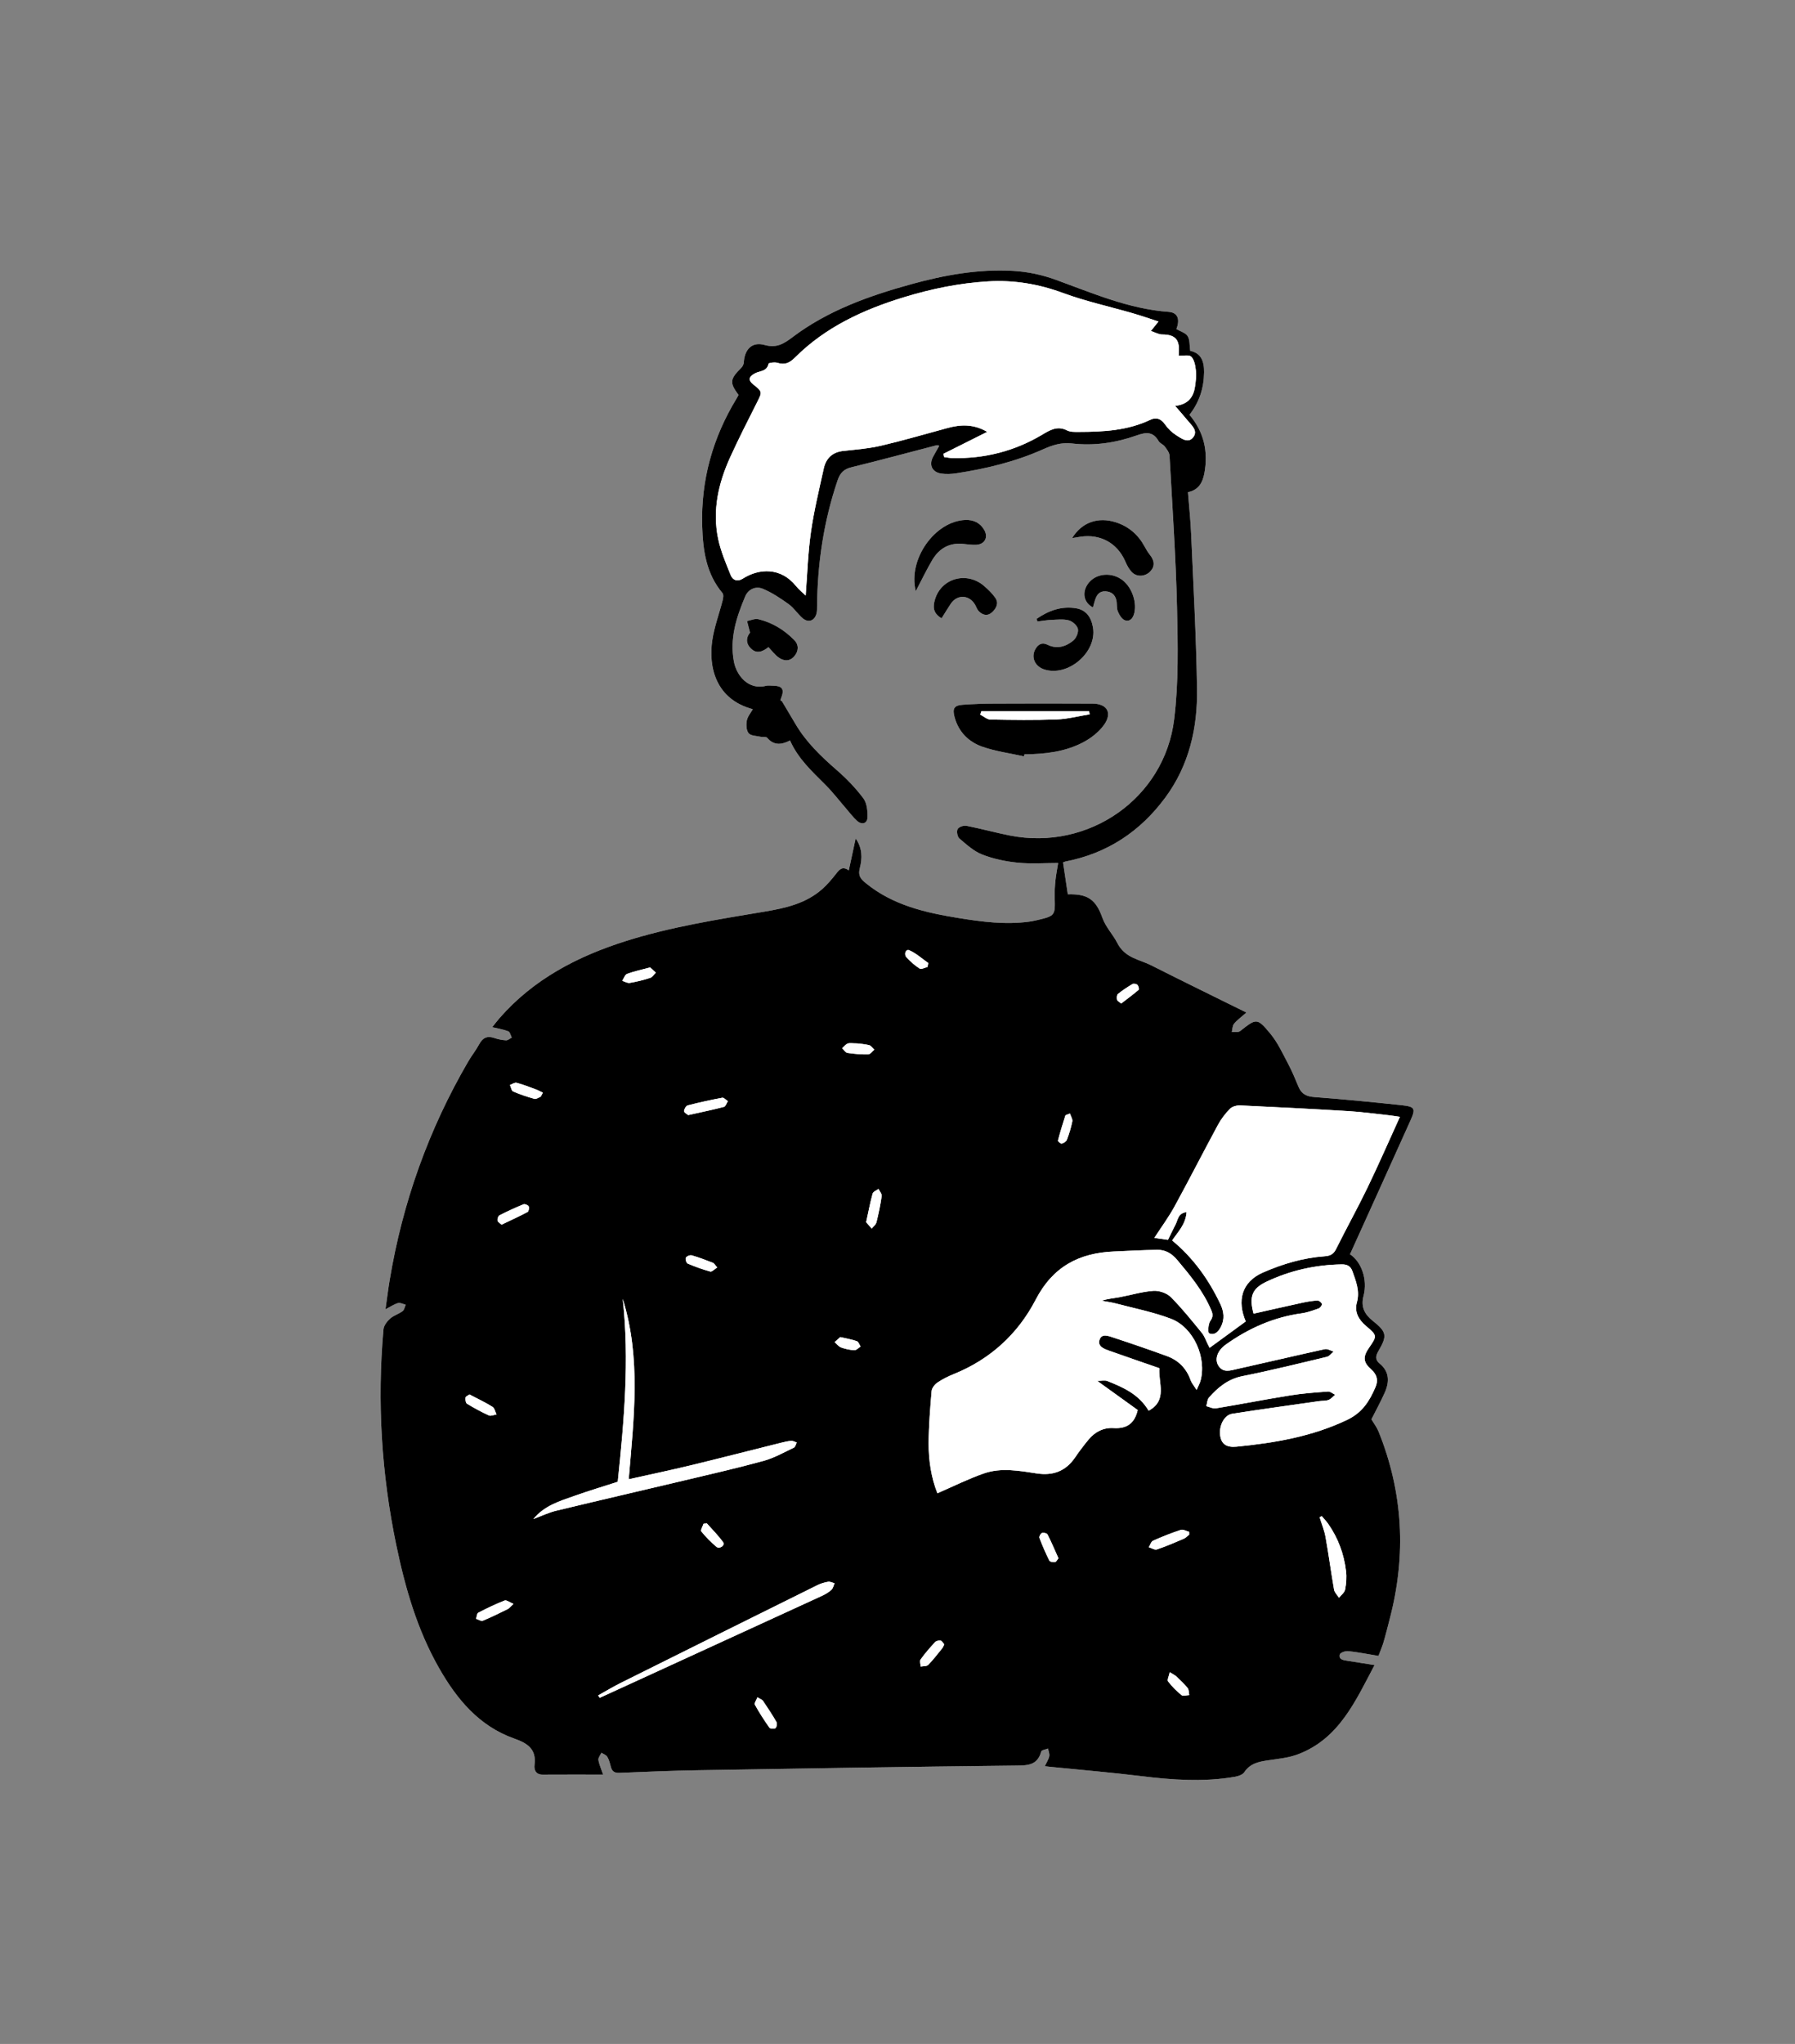 <?xml version="1.0" encoding="UTF-8"?><svg id="a" xmlns="http://www.w3.org/2000/svg" viewBox="0 0 1366 1555"><rect x="0" y="0" width="1366" height="1555" fill="#808080" stroke="none"/><svg y="-200"><path d="M1043.654,1279.78c3.161-6.278,6.933-13.124,10.103-20.237,3.642-8.172,3.748-16.009-4.004-22.32-3.378-2.75-2.911-5.728-.838-9.26,6.973-11.885,6.377-14.632-4.425-23.249-6.123-4.885-9.004-10.563-6.856-18.792,3.288-12.595-1.692-26.061-10.289-31.694,15.402-34.033,30.799-67.909,46.048-101.852,4.072-9.064,3.378-10.474-6.763-11.559-22.095-2.364-44.22-4.527-66.377-6.191-5.857-.44-9.692-2.191-11.973-7.552-2.496-5.867-4.865-11.822-7.852-17.439-4.216-7.93-8.014-16.359-13.665-23.188-10.171-12.291-10.619-11.771-23.047-2.018-1.422,1.116-4.177,.534-6.314,.739,.519-2.131,.44-4.745,1.687-6.286,2.236-2.765,5.27-4.884,9.426-8.561-24.948-12.34-48.752-23.941-72.381-35.89-9.172-4.638-20.054-5.502-25.937-17.133-3.175-6.276-8.71-11.855-11.277-19.062-5.025-14.109-11.295-18.257-26.318-17.872-1.205-8.047-2.411-16.107-3.626-24.22,.632-.256,1.177-.585,1.763-.698,31.85-6.155,57.024-22.839,76.131-48.779,18.121-24.601,24.543-53.046,24.074-82.812-.616-39.127-2.781-78.232-4.47-117.339-.46-10.648-1.603-21.266-2.446-32.065,8.059-1.645,11.186-7.311,12.507-14.5,3.037-16.52-.372-31.429-11.358-44.371,7.541-9.646,10.959-20.336,11.112-32.324,.107-8.372-2.201-14.584-10.548-16.375-.597-4.101-.167-8.296-1.928-11.129-1.592-2.563-5.576-3.641-8.59-5.424,2.908-7.401,1.043-12.572-5.826-13.07-30.237-2.193-57.713-14.149-85.612-24.302-10.854-3.95-21.627-6.243-32.983-6.883-26.466-1.491-52.147,3.173-77.458,10.165-32.094,8.865-63.342,19.953-90.258,40.278-6.691,5.053-12.144,8.449-21.248,5.912-9.526-2.655-15.252,3.282-15.816,13.368-.078,1.399-.937,3.042-1.95,4.055-8.676,8.682-8.977,11.231-2.041,20.634-.491,.884-.959,1.801-1.493,2.677-18.179,29.793-27.22,62.147-26.179,97.031,.544,18.234,2.94,36.196,15.446,51.019,.924,1.096,.583,3.705,.142,5.435-2.581,10.14-6.338,20.082-7.877,30.364-3.031,20.25,2.399,44.957,30.805,52.531-1.599,2.881-3.987,5.592-4.548,8.639-.576,3.128-.436,7.481,1.372,9.638,1.707,2.037,5.971,1.989,9.144,2.713,1.653,.377,4.143-.203,4.946,.751,5.099,6.061,10.944,5.365,17.423,2.082,6.115,13.864,16.825,23.58,27.017,33.799,5.644,5.658,10.531,12.07,15.777,18.127,2.691,3.106,5.171,6.455,8.199,9.193,3.645,3.297,7.837,2.088,7.954-2.639,.12-4.864-.4-10.827-3.116-14.455-5.865-7.835-12.82-15.052-20.228-21.487-12.053-10.471-23.432-21.364-31.565-35.272-3.377-5.775-6.834-11.503-10.255-17.252-1.424-.223-1.028-1.112-.667-2.016,2.872-7.198,1.139-9.679-6.795-9.729-1.442-.009-2.964-.281-4.316,.075-13.734,3.616-22.707-7.892-24.699-18.252-3.383-17.593,1.875-33.822,8.55-49.656,2.385-5.657,8.126-8.075,13.44-5.867,7.017,2.916,13.54,7.297,19.75,11.777,3.936,2.839,6.685,7.268,10.384,10.506,4.445,3.89,9.286,2.175,10.742-3.549,.448-1.762,.395-3.675,.412-5.521,.303-32.771,5.086-64.782,15.674-95.896,1.865-5.482,4.723-8.356,10.482-9.765,21.737-5.317,43.343-11.173,65.008-16.788,.439-.114,1.003,.254,1.798,.479-1.646,2.913-3.207,5.558-4.655,8.264-3.305,6.173-.865,11.743,6.053,12.799,3.795,.579,7.839,.393,11.658-.187,22.857-3.47,45.182-8.891,66.393-18.408,6.742-3.025,13.608-5.19,21.42-4.274,16.82,1.973,33.386-.439,49.231-6.058,7.281-2.582,12.617-3.151,16.858,4.305,.95,1.669,3.426,2.412,4.62,4.013,1.573,2.11,3.54,4.593,3.674,7.008,2.14,38.475,4.789,76.946,5.691,115.457,.664,28.364,1.276,57.067-2.155,85.121-7.373,60.278-65.16,100.183-124.939,88.443-11.09-2.178-22.009-5.232-33.101-7.392-2.125-.414-5.879,.834-6.74,2.453-.93,1.751-.224,5.865,1.292,7.155,5.408,4.601,10.959,9.731,17.399,12.249,8.506,3.326,17.811,5.265,26.935,6.173,10.277,1.023,20.735,.235,30.863,.235-.771,4.854-1.634,9.075-2.063,13.339-.431,4.291-.702,8.635-.567,12.94,.427,13.685,.29,13.984-13.404,17.218-1.997,.472-4.017,.887-6.049,1.16-17.994,2.42-35.757,.151-53.482-2.725-25.365-4.115-50.108-9.69-70.792-26.571-4.157-3.393-6.034-5.861-4.564-11.497,1.939-7.433,1.984-15.213-3.172-22.507-1.691,7.848-3.383,15.696-5.229,24.261-4.951-3.423-7.154-.606-9.635,2.549-3.166,4.027-6.496,8.025-10.294,11.437-12.512,11.241-28.233,14.735-44.158,17.404-35.467,5.944-71.024,11.49-105.432,22.357-36.896,11.653-70.388,29.004-96.309,58.712-1.798,2.061-3.441,4.257-5.52,6.843,4.788,1.162,8.696,1.731,12.251,3.172,1.307,.53,1.78,3.12,2.633,4.77-1.476,.735-2.99,2.147-4.42,2.066-3.048-.171-6.153-.819-9.052-1.809-5.47-1.868-8.792,.056-11.42,4.942-2.431,4.521-5.701,8.582-8.29,13.027-30.165,51.787-49.949,107.321-59.774,166.419-1.153,6.937-2.008,13.925-3.164,22.033,4.106-2.099,6.698-3.932,9.575-4.701,1.706-.457,3.861,.764,5.814,1.23-.758,1.674-1.072,3.948-2.362,4.902-2.954,2.186-6.803,3.261-9.494,5.674-2.321,2.081-4.809,5.274-5.066,8.167-4.893,55.166-1.535,109.908,9.737,164.107,6.767,32.539,15.906,64.383,32.5,93.493,13.527,23.729,30.459,44.234,57.289,53.743,9.828,3.483,17.027,7.834,15.423,20.016-.473,3.588,.853,7.442,6.14,7.408,15.031-.098,30.064-.035,46.066-.035-1.562-4.631-3.1-7.841-3.586-11.203-.239-1.653,1.467-3.588,2.293-5.396,1.532,1,3.625,1.665,4.466,3.076,1.34,2.247,1.997,4.952,2.668,7.535,.917,3.527,2.749,4.862,6.615,4.697,19.967-.853,39.943-1.67,59.924-2.005,80.35-1.347,160.701-2.667,241.057-3.53,9.229-.099,17.002,.16,19.963-10.699,.314-1.152,3.396-1.548,5.193-2.295,.35,1.979,1.292,4.085,.905,5.907-.526,2.477-2.069,4.738-3.391,7.55,2.106,.242,3.486,.417,4.87,.556,22.727,2.284,45.503,4.173,68.169,6.952,24.026,2.946,47.979,4.702,71.99,.473,2.446-.431,5.574-1.569,6.816-3.428,4.428-6.627,10.939-8,18.067-9.029,7.709-1.112,15.716-1.882,22.898-4.623,31.08-11.86,43.427-40.01,58.148-67.861-7.71-1.217-14.332-2.302-20.967-3.292-2.971-.443-6.419-.976-5.481-4.768,.332-1.344,4.258-2.758,6.369-2.53,7.669,.83,15.264,2.342,23.065,3.626,1.353-3.624,2.849-7.014,3.884-10.538,1.739-5.918,3.196-11.92,4.753-17.891,12.614-48.36,10.167-95.83-8.585-142.28-1.302-3.225-3.517-6.081-5.422-9.303Zm-264.424-504.328c.12-.525,.239-1.05,.359-1.574,15.589-.13,31.008-1.848,44.921-9.254,5.964-3.175,11.879-7.816,15.739-13.264,6.392-9.024,2.233-16.003-8.744-16.067-24.931-.146-49.864-.108-74.795-.001-8.026,.035-16.068,.28-24.07,.875-6.652,.495-7.972,2.932-6.178,9.515,3.078,11.289,10.77,18.839,21.231,22.463,10.139,3.513,20.995,4.956,31.537,7.307Zm9.713-104.707l.434,2.106c3.549-.427,7.089-1.075,10.65-1.226,4.479-.189,9.193-.779,13.387,.354,2.805,.758,6.344,3.916,6.878,6.545,.547,2.688-1.346,7.063-3.622,8.901-5.628,4.544-12.343,6.609-19.514,3.098-4.238-2.075-7.105-.308-9.15,3.189-3.65,6.239-.497,13.319,6.763,15.629,18.124,5.768,40.109-13.16,37.012-31.866-1.369-8.269-5.525-13.473-12.883-14.702-11.169-1.865-20.975,1.822-29.953,7.972Zm26.962-61.368c2.663-.437,4.457-.752,6.257-1.024,15.294-2.316,28.183,4.884,34.226,18.854,1.276,2.949,2.877,6.015,5.116,8.231,3.849,3.809,10.134,3.208,13.838-.681,3.601-3.781,3.42-8.068-.284-12.668-1.513-1.879-2.778-3.994-3.921-6.128-4.887-9.116-12.141-15.429-21.988-18.605-13.419-4.329-25.912-.057-33.244,12.021Zm-118.999,40.368c4.581-8.712,8.211-16.298,12.457-23.522,5.363-9.124,13.36-13.686,24.244-12.352,3.058,.375,6.164,.758,9.226,.625,6.504-.282,9.414-5.669,6.205-11.277-3.195-5.583-8.376-7.906-14.511-7.642-23.006,.989-43.776,29.774-37.62,54.169Zm19.636,20.663c2.47-3.923,4.646-7.548,6.989-11.063,4.879-7.319,14.169-6.906,18.529,.779,.908,1.601,1.467,3.516,2.696,4.796,3.072,3.2,6.862,4.077,10.292,.837,3.082-2.912,5.24-6.826,2.386-10.922-2.302-3.304-5.312-6.206-8.364-8.879-13.208-11.571-32.842-6.194-37.616,10.297-1.481,5.115-1.732,10.173,5.088,14.155Zm-131.745,21.953c2.604,2.726,4.73,5.609,7.472,7.668,4.025,3.022,8.616,3.407,12.165-.718,3.315-3.853,3.65-8.618,.002-12.338-7.606-7.753-16.741-13.344-27.351-15.893-2.6-.624-5.711,.885-8.588,1.413,.707,2.713,1.413,5.425,2.293,8.804-2.83,3.321-3.509,7.775,.442,11.878,4.616,4.795,9.307,2.478,13.564-.813Zm246.951-30.196c.562-2.027,1.004-3.964,1.639-5.836,1.269-3.743,3.257-6.674,7.845-6.449,4.479,.22,7.381,2.5,8.33,6.821,.611,2.78,.056,5.935,1.114,8.466,1.101,2.635,3.096,5.997,5.444,6.763,3.904,1.273,6.229-1.738,7.122-5.705,2.025-8.998-2.398-20.483-10.004-25.578-8.77-5.874-20.52-3.981-25.74,4.146-4.159,6.475-2.567,13.803,4.25,17.373Z" style="fill:#fff;"/><path d="M1043.654,1279.78c1.905,3.222,4.12,6.078,5.422,9.303,18.752,46.45,21.199,93.919,8.585,142.28-1.558,5.971-3.014,11.973-4.753,17.891-1.036,3.525-2.531,6.914-3.884,10.538-7.801-1.284-15.396-2.797-23.065-3.626-2.111-.228-6.037,1.186-6.369,2.53-.938,3.792,2.51,4.324,5.481,4.768,6.635,.99,13.257,2.075,20.967,3.292-14.72,27.851-27.068,56.001-58.148,67.861-7.182,2.741-15.189,3.51-22.898,4.623-7.128,1.029-13.639,2.401-18.067,9.029-1.242,1.859-4.37,2.998-6.816,3.428-24.01,4.229-47.963,2.473-71.99-.473-22.666-2.779-45.442-4.667-68.169-6.952-1.384-.139-2.764-.315-4.87-.556,1.322-2.812,2.865-5.073,3.391-7.55,.387-1.823-.555-3.928-.905-5.907-1.798,.747-4.879,1.143-5.193,2.295-2.961,10.859-10.734,10.6-19.963,10.699-80.356,.863-160.707,2.183-241.057,3.53-19.981,.335-39.957,1.152-59.924,2.005-3.866,.165-5.698-1.17-6.615-4.697-.671-2.583-1.328-5.288-2.668-7.535-.842-1.411-2.935-2.076-4.466-3.076-.826,1.808-2.532,3.743-2.293,5.396,.486,3.362,2.024,6.573,3.586,11.203-16.002,0-31.035-.064-46.066,.035-5.287,.035-6.612-3.82-6.14-7.408,1.604-12.182-5.595-16.533-15.423-20.016-26.83-9.508-43.763-30.014-57.289-53.743-16.594-29.11-25.733-60.954-32.5-93.493-11.272-54.199-14.63-108.941-9.737-164.107,.257-2.893,2.745-6.086,5.066-8.167,2.691-2.413,6.54-3.488,9.494-5.674,1.29-.955,1.605-3.228,2.362-4.902-1.953-.466-4.107-1.687-5.814-1.23-2.876,.77-5.468,2.603-9.575,4.701,1.156-8.109,2.011-15.096,3.164-22.033,9.825-59.098,29.609-114.631,59.774-166.419,2.589-4.445,5.859-8.506,8.29-13.027,2.628-4.887,5.951-6.811,11.42-4.942,2.898,.99,6.004,1.638,9.052,1.809,1.43,.08,2.944-1.331,4.42-2.066-.853-1.65-1.326-4.24-2.633-4.77-3.555-1.441-7.463-2.01-12.251-3.172,2.079-2.586,3.722-4.782,5.52-6.843,25.922-29.708,59.414-47.06,96.309-58.712,34.409-10.867,69.965-16.413,105.432-22.357,15.924-2.669,31.646-6.162,44.158-17.404,3.797-3.412,7.128-7.41,10.294-11.437,2.481-3.156,4.684-5.972,9.635-2.549,1.846-8.565,3.537-16.413,5.229-24.261,5.156,7.294,5.111,15.074,3.172,22.507-1.47,5.636,.407,8.104,4.564,11.497,20.684,16.881,45.427,22.456,70.792,26.571,17.726,2.876,35.489,5.145,53.482,2.725,2.032-.273,4.053-.688,6.049-1.16,13.694-3.235,13.831-3.533,13.404-17.218-.134-4.306,.136-8.649,.567-12.94,.429-4.264,1.293-8.485,2.063-13.339-10.129,0-20.586,.787-30.863-.235-9.124-.908-18.429-2.847-26.935-6.173-6.44-2.518-11.991-7.648-17.399-12.249-1.517-1.29-2.223-5.404-1.292-7.155,.861-1.62,4.615-2.867,6.74-2.453,11.093,2.161,22.011,5.214,33.101,7.392,59.779,11.74,117.566-28.165,124.939-88.443,3.431-28.054,2.819-56.757,2.155-85.121-.902-38.51-3.551-76.982-5.691-115.457-.134-2.415-2.102-4.898-3.674-7.008-1.194-1.602-3.67-2.344-4.62-4.013-4.241-7.456-9.577-6.887-16.858-4.305-15.844,5.619-32.411,8.031-49.231,6.058-7.812-.916-14.678,1.249-21.42,4.274-21.211,9.517-43.536,14.938-66.393,18.408-3.819,.58-7.863,.766-11.658,.187-6.918-1.056-9.358-6.626-6.053-12.799,1.448-2.706,3.01-5.351,4.655-8.264-.794-.225-1.358-.593-1.798-.479-21.665,5.615-43.271,11.47-65.008,16.788-5.76,1.409-8.617,4.283-10.482,9.765-10.588,31.113-15.371,63.124-15.674,95.896-.017,1.846,.036,3.759-.412,5.521-1.456,5.725-6.297,7.44-10.742,3.549-3.699-3.238-6.449-7.667-10.384-10.506-6.21-4.48-12.733-8.861-19.75-11.777-5.314-2.208-11.055,.21-13.44,5.867-6.676,15.833-11.933,32.062-8.55,49.656,1.992,10.36,10.965,21.868,24.699,18.252,1.352-.356,2.873-.084,4.316-.075,7.934,.05,9.667,2.532,6.795,9.729-.36,.903-.757,1.792,.667,2.016,3.421,5.749,6.878,11.477,10.255,17.252,8.133,13.908,19.512,24.801,31.565,35.272,7.408,6.435,14.363,13.652,20.228,21.487,2.716,3.628,3.236,9.591,3.116,14.455-.117,4.727-4.309,5.936-7.954,2.639-3.028-2.738-5.508-6.087-8.199-9.193-5.247-6.056-10.134-12.468-15.777-18.127-10.192-10.219-20.902-19.934-27.017-33.799-6.478,3.283-12.324,3.979-17.423-2.082-.803-.954-3.293-.374-4.946-.751-3.173-.724-7.437-.676-9.144-2.713-1.807-2.157-1.948-6.51-1.372-9.638,.561-3.047,2.949-5.758,4.548-8.639-28.406-7.573-33.837-32.281-30.805-52.531,1.539-10.282,5.296-20.224,7.877-30.364,.44-1.73,.782-4.34-.142-5.435-12.506-14.823-14.902-32.785-15.446-51.019-1.04-34.885,8.001-67.238,26.179-97.031,.535-.876,1.002-1.793,1.493-2.677-6.937-9.402-6.636-11.952,2.041-20.634,1.013-1.014,1.872-2.657,1.95-4.055,.564-10.086,6.29-16.022,15.816-13.368,9.104,2.537,14.557-.859,21.248-5.912,26.917-20.325,58.164-31.413,90.258-40.278,25.311-6.991,50.992-11.655,77.458-10.165,11.356,.639,22.129,2.933,32.983,6.883,27.9,10.153,55.376,22.11,85.612,24.302,6.869,.498,8.733,5.669,5.826,13.07,3.015,1.783,6.998,2.861,8.59,5.424,1.76,2.834,1.331,7.029,1.928,11.129,8.347,1.791,10.655,8.003,10.548,16.375-.153,11.988-3.57,22.678-11.112,32.324,10.986,12.942,14.395,27.852,11.358,44.371-1.322,7.19-4.449,12.856-12.507,14.5,.843,10.799,1.986,21.417,2.446,32.065,1.689,39.106,3.854,78.212,4.47,117.339,.469,29.766-5.953,58.212-24.074,82.812-19.107,25.94-44.281,42.624-76.131,48.779-.586,.113-1.13,.442-1.763,.698,1.215,8.112,2.421,16.172,3.626,24.22,15.023-.385,21.293,3.763,26.318,17.872,2.567,7.207,8.102,12.785,11.277,19.062,5.883,11.631,16.765,12.494,25.937,17.133,23.628,11.949,47.433,23.549,72.381,35.89-4.156,3.677-7.189,5.796-9.426,8.561-1.247,1.541-1.168,4.156-1.687,6.286,2.137-.205,4.892,.377,6.314-.739,12.428-9.753,12.877-10.273,23.047,2.018,5.651,6.829,9.449,15.258,13.665,23.188,2.987,5.617,5.355,11.572,7.852,17.439,2.281,5.361,6.116,7.112,11.973,7.552,22.156,1.664,44.281,3.827,66.377,6.191,10.141,1.085,10.835,2.495,6.763,11.559-15.249,33.943-30.647,67.819-46.048,101.852,8.597,5.633,13.577,19.099,10.289,31.694-2.148,8.229,.733,13.907,6.856,18.792,10.801,8.618,11.398,11.364,4.425,23.249-2.073,3.533-2.54,6.51,.838,9.26,7.752,6.311,7.646,14.148,4.004,22.32-3.17,7.114-6.942,13.959-10.103,20.237Zm-325.679-734.529c.181,.827,.363,1.653,.544,2.48,2.141,.268,4.277,.732,6.422,.775,24.222,.486,46.864-5.19,67.76-17.563,6-3.553,11.757-7.363,19.331-3.501,2.567,1.309,6.033,1.163,9.088,1.156,18.577-.043,36.993-1.019,54.23-9.208,4.428-2.104,8.093-.977,11.154,3.401,2.295,3.283,5.406,6.309,8.793,8.429,3.788,2.371,8.888,6.328,12.687,1.504,3.904-4.957-1.084-9.03-4.164-12.774-2.755-3.351-5.636-6.598-9.54-11.148,10.053-1.171,13.925-6.799,15.101-14.529,.615-4.044,1.12-8.241,.697-12.265-.39-3.714-1.153-8.211-3.522-10.618-1.706-1.733-6.322-.601-9.628-.746,1.271-11.623-1.652-16.138-12.648-16.179-2.616-.01-5.227-1.585-8.48-2.65,2.095-2.598,3.535-4.384,5.811-7.205-7.147-2.304-13.292-4.459-19.538-6.267-17.736-5.132-35.895-9.084-53.169-15.45-18.56-6.84-37.273-9.963-56.836-8.818-21.896,1.282-43.248,5.667-64.175,12.054-30.849,9.416-59.694,22.702-82.873,45.867-4.207,4.204-7.787,5.8-13.408,4.03-2.074-.653-6.602,.005-6.747,.724-1.229,6.093-6.823,5.313-10.527,7.387-4.698,2.631-5.047,5.112-1.143,8.272,7.147,5.784,6.962,5.69,2.764,14.014-6.944,13.77-13.956,27.522-20.333,41.557-8.949,19.693-13.611,40.356-9.119,61.915,1.981,9.507,5.927,18.663,9.585,27.735,1.548,3.838,5.147,5.152,9.198,2.57,12.359-7.875,28.855-8.717,40.38,5.536,2.321,2.871,5.267,5.238,7.441,7.364,1.281-16.368,1.743-32.451,3.999-48.278,2.317-16.247,6.233-32.279,9.757-48.337,1.705-7.767,6.503-12.508,14.865-13.414,9.604-1.04,19.332-1.794,28.7-3.983,16.987-3.969,33.754-8.881,50.598-13.455,9.979-2.71,19.734-3.218,30.249,2.932-6.243,3.126-11.68,5.846-17.115,8.569-5.397,2.704-10.792,5.411-16.188,8.117Zm230.036,660.09c-6.59-15.369-3.494-29.969,13.149-37.243,15.044-6.575,30.537-11.168,46.93-12.345,4.071-.292,6.673-1.49,8.634-5.439,7.785-15.67,16.309-30.978,23.92-46.729,8.487-17.564,16.279-35.463,24.69-53.909-3.739-.528-6.53-1.001-9.34-1.304-9.818-1.058-19.62-2.415-29.467-3.012-27.545-1.669-55.106-3.093-82.672-4.362-2.609-.12-6.059,.779-7.794,2.523-3.562,3.582-6.76,7.769-9.166,12.216-11.16,20.625-21.795,41.536-33.052,62.106-4.482,8.189-10.086,15.763-15.399,23.955,3.897,.557,7.086,1.012,10.379,1.482,2.047-4.167,3.895-8.059,5.862-11.89,1.761-3.431,1.77-8.438,8.301-9.225-.66,9.579-6.884,15.348-10.955,21.574,16.131,13.321,27.828,29.751,36.66,48.328,2.642,5.557,3.449,11.466,.47,17.285-1.904,3.72-4.856,6.895-9.042,5.008-1.017-.458-.735-7.066,.943-9.432,2.235-3.151,1.927-5.256,.642-8.289-6.125-14.453-15.977-26.327-25.919-38.173-3.939-4.694-8.833-7.667-14.894-7.592-11.098,.137-22.19,.79-33.282,1.261-26.653,1.133-46.484,11.655-59.458,36.689-13.444,25.942-34.483,45.281-62.157,56.496-4.372,1.772-8.705,3.881-12.588,6.523-2.064,1.405-4.251,4.191-4.45,6.519-1.123,13.123-2.174,26.293-2.251,39.453-.078,13.363,1.995,26.542,6.665,38.234,11.952-5.17,23.376-10.902,35.343-15.075,13.215-4.609,26.916-2.031,40.373,.008,12.131,1.837,21.878-1.646,28.954-12.031,3.238-4.753,6.735-9.352,10.399-13.786,4.873-5.896,11.431-9.19,18.973-8.714,10.066,.635,15.984-3.452,18.394-13.698-9.788-7.048-19.758-14.226-30.827-22.197,3.255,0,5.743-.654,7.675,.106,12.201,4.798,24.107,10.151,31.468,22.602,14.583-7.956,7.286-21.083,8.154-32.357-12.893-4.476-25.514-8.803-38.09-13.258-3.884-1.376-8.924-3.236-7.531-8.066,1.582-5.486,6.916-3.191,10.604-1.98,13.674,4.491,27.295,9.161,40.812,14.1,8.763,3.202,14.829,9.344,17.997,18.31,.778,2.202,2.456,4.086,4.555,7.456,1.498-3.452,2.41-5.034,2.89-6.737,4.992-17.742-5.142-40.832-22.401-47.415-13.36-5.096-27.61-7.872-41.499-11.549-3.698-.979-7.522-1.48-11.289-2.2,4.68-1.523,9.157-1.844,13.545-2.649,8.629-1.584,17.152-4.229,25.832-4.845,4.366-.31,10.193,1.648,13.249,4.696,8.519,8.498,16.059,18,23.705,27.336,2.037,2.488,3.061,5.805,4.554,8.74,.671,1.318,1.351,2.631,1.314,2.559,9.172-6.694,18.041-13.168,27.488-20.063Zm5.95-5.931c12.336-2.771,24.696-5.607,37.087-8.295,3.801-.825,7.677-1.495,11.547-1.701,1.159-.062,3.136,1.52,3.401,2.659,.215,.928-1.333,2.968-2.504,3.39-4.233,1.523-8.565,3.097-12.99,3.709-21.264,2.943-40.243,11.374-57.565,23.695-6.54,4.652-8.701,11.136-5.861,15.883,3.651,6.104,9.376,3.872,14.419,2.75,22.258-4.951,44.447-10.218,66.723-15.084,2.006-.438,4.46,1.174,6.705,1.834-1.717,1.38-3.244,3.556-5.18,4.019-21.381,5.112-42.74,10.381-64.288,14.699-10.899,2.184-18.499,8.483-25.391,16.226-1.394,1.566-1.409,4.359-2.06,6.586,2.433,.599,5.006,2.041,7.278,1.665,18.85-3.118,37.608-6.796,56.47-9.832,9.533-1.535,19.212-2.247,28.852-2.951,1.749-.128,3.632,1.582,5.453,2.444-1.666,1.371-3.138,3.264-5.049,3.976-2.241,.835-4.876,.559-7.319,.908-21.982,3.144-43.982,6.168-65.922,9.585-6.137,.956-10.213,9.01-9.211,16.499,.86,6.43,4.643,9.304,12.514,8.528,28.915-2.849,57.182-7.598,83.972-20.32,11.814-5.61,17.164-14.426,21.715-25.006,2.143-4.981,1.255-9.401-3.14-13.295-6.369-5.643-6.574-9.688-1.765-16.641,6.205-8.972,6.297-9.324-2.258-16.498-5.737-4.811-8.998-10.826-7.008-17.933,2.446-8.737-.725-16.147-3.418-23.832-1.29-3.682-3.889-5.209-8.067-5.142-20.074,.321-39.211,4.61-57.325,13.183-10.938,5.177-13.346,11.362-9.813,24.292Zm-548.048,156.248c6.12-2.271,11.509-4.902,17.202-6.279,32.086-7.758,64.258-15.157,96.374-22.793,20.581-4.893,41.223-9.59,61.619-15.177,8.018-2.196,15.487-6.475,23.078-10.075,1.088-.516,1.453-2.559,2.153-3.895-1.409-.446-2.85-1.341-4.219-1.242-2.642,.19-5.271,.832-7.858,1.478-22.902,5.713-45.757,11.615-68.699,17.159-15.484,3.742-31.087,6.995-47.109,10.573,3.883-46.327,9.525-92.164-4.55-137.269,5.193,46.578,1.01,92.904-3.792,139.19-10.827,3.502-22.045,6.868-33.072,10.773-11.177,3.958-22.784,7.359-31.126,17.559Zm49.29,134.204c.389,.606,.779,1.212,1.168,1.818,7.785-3.563,15.572-7.122,23.354-10.69,48.569-22.267,97.143-44.522,145.686-66.846,2.586-1.189,5.152-2.689,7.249-4.576,1.291-1.162,1.671-3.335,2.461-5.054-1.645-.41-3.381-1.365-4.916-1.111-2.797,.464-5.637,1.317-8.178,2.576-49.937,24.742-99.846,49.54-149.719,74.409-5.827,2.906-11.409,6.303-17.105,9.473Zm550.666-136.374c-.548,.267-1.096,.533-1.644,.8,1.543,5.029,3.604,9.964,4.527,15.104,2.386,13.297,4.141,26.706,6.482,40.012,.389,2.208,2.462,4.12,3.757,6.168,1.614-2.057,4.188-3.926,4.638-6.213,.896-4.553,1.261-9.412,.714-14.009-1.547-13.013-5.994-25.085-13.512-35.906-1.469-2.114-3.299-3.977-4.962-5.956Zm-482.193-305.134c9.718-2.168,18.546-3.98,27.254-6.253,1.285-.335,2.001-2.851,2.981-4.357-1.429-.912-3.041-2.805-4.258-2.578-8.842,1.647-17.642,3.573-26.348,5.824-1.274,.33-2.717,2.857-2.709,4.361,.006,1.121,2.226,2.231,3.081,3.003Zm381.33,319.121c-.021-.69-.043-1.38-.064-2.07-2.124-.55-4.562-2.058-6.317-1.483-7.185,2.355-14.248,5.155-21.15,8.25-1.509,.677-2.171,3.242-3.223,4.938,2.063,.623,4.465,2.254,6.129,1.694,6.992-2.355,13.797-5.286,20.59-8.196,1.514-.649,2.699-2.068,4.035-3.133Zm-245.866-237.656c1.185,1.372,2.706,3.132,4.226,4.892,1.244-1.59,3.164-3.011,3.611-4.8,1.644-6.575,3.031-13.24,3.975-19.948,.236-1.675-1.549-3.634-2.406-5.462-1.543,1.171-4.048,2.073-4.463,3.559-1.874,6.72-3.157,13.604-4.944,21.758Zm-268.39,290.391c-2.973-1.197-5.332-3.096-6.731-2.548-6.853,2.688-13.526,5.882-20.062,9.284-1.07,.557-1.137,3.043-1.667,4.637,1.726,.532,3.824,1.973,5.114,1.443,6.443-2.649,12.7-5.759,18.954-8.847,1.168-.577,2.023-1.79,4.391-3.969Zm-33.434-159.333c-1.024,.754-2.872,1.431-3.026,2.382-.245,1.516,.115,4.073,1.132,4.693,5.373,3.275,10.931,6.301,16.657,8.902,1.499,.681,3.825-.461,5.771-.766-.964-1.953-1.417-4.699-2.987-5.711-4.768-3.074-9.969-5.477-15-8.142-.716-.379-1.429-.762-2.547-1.359Zm219.087,230.407c-.857,2.254-2.555,4.543-1.984,5.571,3.362,6.047,7.114,11.897,11.109,17.549,.612,.867,3.774,1.068,4.646,.306,.939-.821,1.312-3.562,.645-4.729-3.147-5.502-6.679-10.791-10.224-16.054-.591-.877-1.925-1.253-4.192-2.643Zm-194.7-359.57c7.035-3.369,13.523-6.322,19.804-9.664,.868-.462,1.367-3.177,.834-4.255-.489-.99-2.936-1.995-3.944-1.583-6.209,2.535-12.321,5.341-18.29,8.399-.99,.507-1.757,2.851-1.465,4.066,.294,1.221,2.039,2.093,3.06,3.037Zm113.056-195.706c-6.518,1.746-12.17,2.911-17.516,4.9-1.67,.621-2.513,3.466-3.734,5.293,1.928,.571,3.98,1.877,5.761,1.576,5.241-.886,10.449-2.177,15.508-3.811,1.691-.546,2.892-2.607,4.317-3.976-1.461-1.342-2.922-2.684-4.335-3.982Zm223.857,515.037c-.975-1.072-1.762-2.704-2.809-2.893-1.336-.242-3.376,.227-4.255,1.181-3.871,4.199-7.631,8.539-10.97,13.161-.854,1.183-.021,3.584,.037,5.426,1.951-.387,4.578-.109,5.729-1.281,3.852-3.922,7.198-8.344,10.68-12.623,.611-.751,.939-1.733,1.588-2.971Zm-172.813-286.755c-1.518-1.689-2.211-3.127-3.302-3.558-5.305-2.098-10.659-4.123-16.132-5.702-1.283-.37-3.836,.701-4.442,1.837-.541,1.013,.382,4.02,1.381,4.443,5.604,2.375,11.364,4.464,17.228,6.081,1.209,.334,3.085-1.751,5.268-3.101Zm-134.313-129.946c.549-1.012,1.098-2.024,1.647-3.036-1.819-.861-3.587-1.86-5.467-2.556-4.81-1.781-9.606-3.669-14.55-4.976-1.432-.379-3.346,1.064-5.039,1.672,.788,1.702,1.154,4.377,2.438,4.934,5.248,2.275,10.721,4.101,16.241,5.627,1.323,.366,3.14-1.062,4.73-1.665Zm240.732-40.526c-3.561,0-5.578-.476-7.183,.134-1.601,.608-2.788,2.305-4.157,3.525,1.315,1.234,2.502,3.326,3.969,3.547,5.225,.784,10.552,1.243,15.825,1.13,1.589-.034,3.13-2.326,4.693-3.584-1.311-1.185-2.453-3.037-3.967-3.42-3.53-.893-7.238-1.079-9.18-1.332Zm153.267,391.736c-2.864-6.389-5.393-12.404-8.338-18.207-.462-.911-3.053-1.5-4.224-1.064-1.017,.378-2.298,2.751-1.949,3.666,2.249,5.894,4.771,11.701,7.585,17.346,.458,.918,2.889,1.362,4.264,1.139,.983-.159,1.726-1.8,2.662-2.879Zm8.73-338.41c-2.121,.931-3.32,1.09-3.478,1.583-2.015,6.286-3.971,12.596-5.63,18.98-.146,.56,2.139,2.572,2.862,2.369,1.51-.425,3.434-1.614,3.942-2.96,1.713-4.538,3.169-9.225,4.106-13.977,.337-1.708-1.076-3.761-1.801-5.995Zm75.961,425.038c-.626,3.049-2.11,5.912-1.276,7.005,2.958,3.873,6.492,7.405,10.284,10.479,1.16,.94,3.851-.009,5.841-.093-.385-1.814-.227-4.064-1.263-5.356-2.542-3.173-5.582-5.959-8.535-8.783-.977-.934-2.3-1.507-5.052-3.252Zm-352.287-113.208l-2.518,.321c-.629,1.981-2.41,4.899-1.691,5.785,3.464,4.265,7.363,8.271,11.598,11.777,2.3,1.904,6.617-1.238,5.138-3.353-3.647-5.213-8.286-9.732-12.527-14.53Zm101.552-141.73c-1.14,1.016-2.71,2.416-4.28,3.816,1.617,1.399,3.02,3.383,4.897,4.068,3.236,1.18,6.751,1.939,10.182,2.086,1.515,.065,3.112-1.803,4.672-2.794-.925-1.401-1.563-3.595-2.829-4.053-3.631-1.313-7.516-1.923-12.642-3.123Zm213.775-253.769c4.571-3.52,9.091-6.857,13.358-10.492,.46-.392-.163-2.913-.991-3.71-.782-.752-2.862-1.149-3.74-.631-3.871,2.284-7.651,4.785-11.143,7.605-.869,.702-.911,2.957-.635,4.361,.177,.901,1.631,1.552,3.152,2.868Zm-147.416-27.772c.204-1.012,.408-2.024,.611-3.035-4.83-3.385-9.327-7.564-14.642-9.789-2.328-.975-4.28,3.033-1.745,5.674,2.972,3.097,6.233,6.059,9.844,8.322,1.244,.78,3.914-.716,5.932-1.172Z"/><path d="M779.231,775.452c-10.541-2.352-21.398-3.794-31.537-7.307-10.461-3.625-18.154-11.174-21.231-22.463-1.795-6.583-.474-9.019,6.178-9.515,8.002-.596,16.044-.841,24.07-.875,24.931-.107,49.864-.145,74.795,.001,10.977,.064,15.137,7.043,8.744,16.067-3.859,5.448-9.774,10.089-15.739,13.264-13.913,7.406-29.332,9.124-44.921,9.254-.12,.525-.239,1.049-.359,1.574Zm49.991-32.016c-.133-.756-.265-1.512-.398-2.268h-82.06l-.814,2.487c2.587,1.316,5.153,3.72,7.763,3.77,16.83,.318,33.685,.551,50.498-.087,8.374-.318,16.676-2.541,25.011-3.902Z"/><path d="M788.944,670.744c8.978-6.15,18.784-9.837,29.953-7.972,7.358,1.229,11.514,6.433,12.883,14.702,3.097,18.706-18.887,37.634-37.012,31.866-7.26-2.31-10.412-9.39-6.763-15.629,2.046-3.496,4.913-5.263,9.15-3.189,7.171,3.511,13.886,1.446,19.514-3.098,2.276-1.838,4.169-6.213,3.622-8.901-.535-2.629-4.073-5.787-6.878-6.545-4.194-1.133-8.908-.544-13.387-.354-3.561,.15-7.101,.799-10.65,1.226l-.434-2.106Z"/><path d="M815.906,609.376c7.331-12.079,19.824-16.35,33.244-12.021,9.847,3.176,17.101,9.49,21.988,18.605,1.144,2.133,2.408,4.249,3.921,6.128,3.704,4.6,3.885,8.886,.284,12.668-3.704,3.889-9.989,4.49-13.838,.681-2.239-2.216-3.841-5.282-5.116-8.231-6.043-13.97-18.932-21.169-34.226-18.854-1.8,.273-3.594,.587-6.257,1.024Z"/><path d="M696.907,649.744c-6.155-24.395,14.614-53.179,37.62-54.169,6.135-.264,11.317,2.059,14.511,7.642,3.209,5.608,.299,10.995-6.205,11.277-3.062,.133-6.167-.25-9.226-.625-10.884-1.334-18.881,3.228-24.244,12.352-4.246,7.224-7.877,14.81-12.457,23.522Z"/><path d="M716.543,670.407c-6.821-3.982-6.569-9.04-5.088-14.155,4.774-16.491,24.408-21.868,37.616-10.297,3.052,2.673,6.062,5.575,8.364,8.879,2.853,4.096,.695,8.01-2.386,10.922-3.43,3.24-7.219,2.363-10.292-.837-1.229-1.28-1.788-3.195-2.696-4.796-4.36-7.684-13.65-8.098-18.529-.779-2.342,3.514-4.518,7.139-6.989,11.063Z"/><path d="M584.798,692.36c-4.257,3.292-8.948,5.608-13.564,.813-3.951-4.103-3.272-8.557-.442-11.878-.88-3.379-1.587-6.091-2.293-8.804,2.876-.528,5.988-2.037,8.588-1.413,10.61,2.549,19.745,8.14,27.351,15.893,3.649,3.72,3.313,8.485-.002,12.338-3.549,4.125-8.14,3.74-12.165,.718-2.743-2.059-4.868-4.941-7.472-7.668Z"/><path d="M831.749,662.164c-6.817-3.569-8.409-10.898-4.25-17.373,5.22-8.127,16.97-10.02,25.74-4.146,7.606,5.094,12.029,16.579,10.004,25.578-.893,3.967-3.218,6.978-7.122,5.705-2.347-.765-4.343-4.128-5.444-6.763-1.058-2.531-.503-5.686-1.114-8.466-.949-4.321-3.851-6.6-8.33-6.821-4.588-.225-6.576,2.706-7.845,6.449-.635,1.872-1.077,3.809-1.639,5.836Z"/><path d="M717.975,545.251c5.396-2.706,10.791-5.413,16.188-8.117,5.435-2.723,10.872-5.443,17.115-8.569-10.515-6.15-20.271-5.642-30.249-2.932-16.844,4.574-33.612,9.486-50.598,13.455-9.368,2.189-19.095,2.943-28.7,3.983-8.362,.906-13.16,5.647-14.865,13.414-3.524,16.058-7.44,32.089-9.757,48.337-2.257,15.827-2.718,31.91-3.999,48.278-2.175-2.127-5.12-4.493-7.441-7.364-11.524-14.254-28.021-13.411-40.38-5.536-4.051,2.581-7.65,1.267-9.198-2.57-3.659-9.071-7.605-18.227-9.585-27.735-4.492-21.559,.17-42.222,9.119-61.915,6.378-14.035,13.389-27.787,20.333-41.557,4.198-8.324,4.383-8.231-2.764-14.014-3.904-3.159-3.554-5.641,1.143-8.272,3.704-2.074,9.298-1.293,10.527-7.387,.145-.719,4.673-1.378,6.747-.724,5.621,1.77,9.202,.174,13.408-4.03,23.179-23.165,52.025-36.45,82.873-45.867,20.927-6.388,42.279-10.773,64.175-12.054,19.562-1.145,38.276,1.977,56.836,8.818,17.274,6.366,35.433,10.318,53.169,15.45,6.246,1.807,12.391,3.962,19.538,6.267-2.276,2.822-3.716,4.608-5.811,7.205,3.254,1.065,5.864,2.64,8.48,2.65,10.996,.042,13.919,4.556,12.648,16.179,3.305,.145,7.921-.988,9.628,.746,2.37,2.407,3.132,6.904,3.522,10.618,.423,4.025-.082,8.222-.697,12.265-1.176,7.73-5.048,13.358-15.101,14.529,3.904,4.55,6.785,7.797,9.54,11.148,3.08,3.745,8.067,7.817,4.164,12.774-3.799,4.824-8.899,.867-12.687-1.504-3.386-2.12-6.498-5.147-8.793-8.429-3.061-4.378-6.725-5.505-11.154-3.401-17.238,8.19-35.654,9.165-54.23,9.208-3.054,.007-6.52,.153-9.088-1.156-7.574-3.862-13.331-.052-19.331,3.501-20.896,12.374-43.539,18.05-67.76,17.563-2.145-.043-4.282-.507-6.422-.775-.181-.827-.363-1.653-.544-2.48Z" style="fill:#fff;"/><path d="M948.012,1205.341c-9.447,6.895-18.317,13.369-27.488,20.063,.037,.072-.643-1.241-1.314-2.559-1.493-2.935-2.517-6.252-4.554-8.74-7.646-9.336-15.186-18.838-23.705-27.336-3.056-3.049-8.883-5.006-13.249-4.696-8.68,.616-17.203,3.261-25.832,4.845-4.388,.805-8.866,1.126-13.545,2.649,3.766,.72,7.591,1.221,11.289,2.2,13.889,3.677,28.139,6.453,41.499,11.549,17.259,6.583,27.393,29.674,22.401,47.415-.479,1.704-1.391,3.285-2.89,6.737-2.099-3.369-3.777-5.253-4.555-7.456-3.168-8.966-9.234-15.108-17.997-18.31-13.518-4.94-27.139-9.61-40.812-14.1-3.688-1.211-9.021-3.506-10.604,1.98-1.393,4.83,3.647,6.69,7.531,8.066,12.576,4.456,25.197,8.782,38.09,13.258-.868,11.274,6.428,24.401-8.154,32.357-7.361-12.451-19.267-17.804-31.468-22.602-1.932-.76-4.42-.106-7.675-.106,11.069,7.97,21.039,15.149,30.827,22.197-2.409,10.247-8.328,14.333-18.394,13.698-7.542-.476-14.1,2.818-18.973,8.714-3.664,4.434-7.161,9.033-10.399,13.786-7.076,10.385-16.823,13.868-28.954,12.031-13.458-2.038-27.158-4.616-40.373-.008-11.967,4.173-23.39,9.905-35.343,15.075-4.67-11.692-6.743-24.871-6.665-38.234,.077-13.16,1.128-26.33,2.251-39.453,.199-2.328,2.386-5.114,4.45-6.519,3.882-2.642,8.216-4.751,12.588-6.523,27.673-11.215,48.713-30.555,62.157-56.496,12.973-25.034,32.805-35.556,59.458-36.689,11.093-.471,22.185-1.124,33.282-1.261,6.061-.075,10.955,2.898,14.894,7.592,9.942,11.847,19.794,23.721,25.919,38.173,1.285,3.033,1.593,5.138-.642,8.289-1.678,2.366-1.96,8.974-.943,9.432,4.185,1.887,7.138-1.287,9.042-5.008,2.978-5.819,2.172-11.728-.47-17.285-8.831-18.577-20.529-35.007-36.66-48.328,4.071-6.225,10.295-11.994,10.955-21.574-6.531,.786-6.54,5.793-8.301,9.225-1.966,3.831-3.814,7.723-5.862,11.89-3.293-.47-6.481-.926-10.379-1.482,5.313-8.192,10.917-15.766,15.399-23.955,11.257-20.57,21.892-41.481,33.052-62.106,2.406-4.447,5.604-8.634,9.166-12.216,1.734-1.744,5.185-2.643,7.794-2.523,27.566,1.269,55.127,2.693,82.672,4.362,9.847,.597,19.65,1.953,29.467,3.012,2.809,.303,5.6,.776,9.34,1.304-8.41,18.446-16.203,36.345-24.69,53.909-7.611,15.751-16.135,31.058-23.92,46.729-1.962,3.949-4.563,5.146-8.634,5.439-16.393,1.177-31.886,5.77-46.93,12.345-16.643,7.274-19.739,21.874-13.149,37.243Z" style="fill:#fff;"/><path d="M953.962,1199.41c-3.533-12.93-1.125-19.115,9.813-24.292,18.114-8.573,37.251-12.862,57.325-13.183,4.179-.067,6.777,1.46,8.067,5.142,2.693,7.686,5.865,15.095,3.418,23.832-1.99,7.106,1.27,13.122,7.008,17.933,8.555,7.174,8.463,7.526,2.258,16.498-4.809,6.953-4.604,10.998,1.765,16.641,4.395,3.894,5.283,8.314,3.14,13.295-4.552,10.58-9.901,19.395-21.715,25.006-26.789,12.722-55.057,17.471-83.972,20.32-7.871,.776-11.654-2.098-12.514-8.528-1.002-7.489,3.075-15.544,9.211-16.499,21.939-3.417,43.94-6.441,65.922-9.585,2.443-.349,5.079-.074,7.319-.908,1.911-.712,3.383-2.605,5.049-3.976-1.821-.862-3.704-2.572-5.453-2.444-9.64,.705-19.319,1.417-28.852,2.951-18.862,3.036-37.62,6.713-56.47,9.832-2.272,.376-4.844-1.066-7.278-1.665,.651-2.227,.666-5.02,2.06-6.586,6.892-7.743,14.493-14.042,25.391-16.226,21.547-4.317,42.907-9.587,64.288-14.699,1.936-.463,3.463-2.639,5.18-4.019-2.246-.66-4.699-2.272-6.705-1.834-22.276,4.866-44.464,10.133-66.723,15.084-5.042,1.122-10.768,3.353-14.419-2.75-2.84-4.747-.679-11.231,5.861-15.883,17.322-12.32,36.301-20.752,57.565-23.695,4.425-.612,8.756-2.186,12.99-3.709,1.171-.421,2.719-2.462,2.504-3.39-.264-1.14-2.241-2.721-3.401-2.659-3.87,.206-7.745,.876-11.547,1.701-12.391,2.688-24.75,5.524-37.087,8.295Z" style="fill:#fff;"/><path d="M405.914,1355.657c8.342-10.199,19.949-13.601,31.126-17.559,11.027-3.905,22.245-7.27,33.072-10.773,4.802-46.286,8.985-92.613,3.792-139.19,14.074,45.106,8.433,90.942,4.55,137.269,16.022-3.577,31.624-6.831,47.109-10.573,22.942-5.544,45.798-11.446,68.699-17.159,2.587-.645,5.216-1.288,7.858-1.478,1.37-.099,2.811,.796,4.219,1.242-.7,1.336-1.065,3.379-2.153,3.895-7.591,3.6-15.059,7.879-23.078,10.075-20.395,5.586-41.037,10.284-61.619,15.177-32.116,7.635-64.288,15.035-96.374,22.793-5.693,1.376-11.082,4.008-17.202,6.279Z" style="fill:#fff;"/><path d="M455.204,1489.861c5.696-3.17,11.278-6.567,17.105-9.473,49.873-24.87,99.782-49.667,149.719-74.409,2.541-1.259,5.381-2.112,8.178-2.576,1.535-.254,3.271,.701,4.916,1.111-.789,1.719-1.17,3.892-2.461,5.054-2.097,1.887-4.663,3.387-7.249,4.576-48.543,22.324-97.117,44.579-145.686,66.846-7.783,3.568-15.569,7.127-23.354,10.69-.389-.606-.779-1.212-1.168-1.818Z" style="fill:#fff;"/><path d="M1005.87,1353.487c1.663,1.979,3.493,3.842,4.962,5.956,7.518,10.821,11.964,22.893,13.512,35.906,.547,4.598,.182,9.456-.714,14.009-.45,2.287-3.024,4.155-4.638,6.213-1.295-2.049-3.368-3.96-3.757-6.168-2.341-13.306-4.096-26.715-6.482-40.012-.922-5.14-2.984-10.075-4.527-15.104,.548-.267,1.096-.533,1.644-.8Z" style="fill:#fff;"/><path d="M523.677,1048.354c-.855-.773-3.075-1.883-3.081-3.003-.008-1.504,1.435-4.031,2.709-4.361,8.706-2.251,17.507-4.177,26.348-5.824,1.217-.227,2.829,1.666,4.258,2.578-.979,1.507-1.696,4.022-2.981,4.357-8.708,2.273-17.536,4.085-27.254,6.253Z" style="fill:#fff;"/><path d="M905.007,1367.475c-1.336,1.065-2.521,2.484-4.035,3.133-6.792,2.91-13.598,5.841-20.59,8.196-1.664,.56-4.066-1.071-6.129-1.694,1.052-1.696,1.714-4.261,3.223-4.938,6.902-3.096,13.964-5.896,21.15-8.25,1.755-.575,4.193,.933,6.317,1.483,.021,.69,.043,1.38,.064,2.07Z" style="fill:#fff;"/><path d="M659.141,1129.819c1.787-8.154,3.07-15.039,4.944-21.758,.414-1.486,2.92-2.388,4.463-3.559,.856,1.828,2.641,3.787,2.406,5.462-.944,6.707-2.331,13.372-3.975,19.948-.447,1.789-2.367,3.21-3.611,4.8-1.521-1.76-3.041-3.52-4.226-4.892Z" style="fill:#fff;"/><path d="M390.751,1420.21c-2.369,2.18-3.223,3.393-4.391,3.969-6.254,3.088-12.511,6.198-18.954,8.847-1.289,.53-3.388-.911-5.114-1.443,.53-1.594,.597-4.08,1.667-4.637,6.536-3.401,13.209-6.596,20.062-9.284,1.399-.549,3.757,1.351,6.731,2.548Z" style="fill:#fff;"/><path d="M357.318,1260.877c1.118,.596,1.831,.98,2.547,1.359,5.032,2.665,10.232,5.068,15,8.142,1.57,1.012,2.023,3.758,2.987,5.711-1.946,.305-4.272,1.447-5.771,.766-5.726-2.601-11.284-5.627-16.657-8.902-1.016-.62-1.376-3.176-1.132-4.693,.154-.951,2.001-1.629,3.026-2.382Z" style="fill:#fff;"/><path d="M576.405,1491.284c2.267,1.39,3.601,1.765,4.192,2.643,3.545,5.263,7.077,10.552,10.224,16.054,.667,1.167,.294,3.908-.645,4.729-.872,.762-4.033,.561-4.646-.306-3.994-5.652-7.747-11.502-11.109-17.549-.571-1.028,1.126-3.317,1.984-5.571Z" style="fill:#fff;"/><path d="M381.705,1131.714c-1.021-.944-2.767-1.815-3.06-3.037-.292-1.215,.475-3.559,1.465-4.066,5.969-3.058,12.081-5.864,18.29-8.399,1.009-.412,3.455,.593,3.944,1.583,.533,1.077,.034,3.793-.834,4.255-6.281,3.342-12.769,6.295-19.804,9.664Z" style="fill:#fff;"/><path d="M494.761,936.008c1.413,1.298,2.874,2.64,4.335,3.982-1.425,1.369-2.626,3.43-4.317,3.976-5.059,1.635-10.267,2.926-15.508,3.811-1.781,.301-3.833-1.005-5.761-1.576,1.222-1.827,2.065-4.672,3.734-5.293,5.346-1.989,10.998-3.154,17.516-4.9Z" style="fill:#fff;"/><path d="M718.618,1451.045c-.649,1.238-.977,2.22-1.588,2.971-3.481,4.279-6.828,8.701-10.68,12.623-1.151,1.172-3.778,.895-5.729,1.281-.058-1.842-.891-4.243-.037-5.426,3.339-4.622,7.099-8.963,10.97-13.161,.879-.954,2.919-1.423,4.255-1.181,1.047,.19,1.834,1.822,2.809,2.893Z" style="fill:#fff;"/><path d="M545.806,1164.29c-2.183,1.35-4.058,3.434-5.268,3.101-5.864-1.617-11.623-3.706-17.228-6.081-.999-.423-1.922-3.43-1.381-4.443,.607-1.136,3.16-2.207,4.442-1.837,5.473,1.578,10.827,3.604,16.132,5.702,1.091,.431,1.783,1.87,3.302,3.558Z" style="fill:#fff;"/><path d="M411.492,1034.344c-1.59,.603-3.408,2.03-4.73,1.665-5.519-1.525-10.993-3.351-16.241-5.627-1.284-.557-1.65-3.233-2.438-4.934,1.693-.608,3.607-2.05,5.039-1.672,4.944,1.307,9.74,3.195,14.55,4.976,1.88,.696,3.648,1.695,5.467,2.556-.549,1.012-1.098,2.024-1.647,3.036Z" style="fill:#fff;"/><path d="M652.224,993.818c1.943,.252,5.651,.439,9.18,1.332,1.514,.383,2.656,2.235,3.967,3.42-1.563,1.258-3.104,3.55-4.693,3.584-5.273,.113-10.6-.346-15.825-1.13-1.467-.22-2.654-2.313-3.969-3.547,1.369-1.22,2.556-2.917,4.157-3.525,1.605-.61,3.623-.134,7.183-.134Z" style="fill:#fff;"/><path d="M805.491,1385.553c-.936,1.079-1.679,2.72-2.662,2.879-1.375,.223-3.807-.221-4.264-1.139-2.814-5.645-5.336-11.452-7.585-17.346-.349-.914,.931-3.288,1.949-3.666,1.172-.435,3.762,.153,4.224,1.064,2.945,5.803,5.474,11.819,8.338,18.207Z" style="fill:#fff;"/><path d="M814.221,1047.144c.724,2.234,2.137,4.288,1.801,5.995-.937,4.752-2.392,9.439-4.106,13.977-.508,1.346-2.432,2.535-3.942,2.96-.722,.203-3.007-1.809-2.862-2.369,1.66-6.385,3.615-12.695,5.63-18.98,.158-.493,1.358-.652,3.478-1.583Z" style="fill:#fff;"/><path d="M890.182,1472.181c2.753,1.744,4.075,2.317,5.052,3.252,2.953,2.823,5.993,5.61,8.535,8.783,1.036,1.292,.878,3.542,1.263,5.356-1.99,.084-4.681,1.034-5.841,.093-3.792-3.073-7.327-6.606-10.284-10.479-.834-1.092,.65-3.955,1.276-7.005Z" style="fill:#fff;"/><path d="M537.895,1358.973c4.24,4.798,8.88,9.317,12.527,14.53,1.479,2.114-2.838,5.257-5.138,3.353-4.235-3.506-8.134-7.512-11.598-11.777-.719-.886,1.062-3.803,1.691-5.785l2.518-.321Z" style="fill:#fff;"/><path d="M639.447,1217.243c5.126,1.2,9.011,1.81,12.642,3.123,1.266,.458,1.904,2.652,2.829,4.053-1.56,.991-3.157,2.858-4.672,2.794-3.431-.146-6.946-.905-10.182-2.086-1.877-.685-3.28-2.669-4.897-4.068,1.57-1.4,3.14-2.8,4.28-3.816Z" style="fill:#fff;"/><path d="M853.223,963.473c-1.521-1.317-2.975-1.967-3.152-2.868-.276-1.404-.234-3.659,.635-4.361,3.493-2.82,7.272-5.321,11.143-7.605,.878-.518,2.958-.12,3.74,.631,.829,.797,1.451,3.318,.991,3.71-4.267,3.635-8.787,6.973-13.358,10.492Z" style="fill:#fff;"/><path d="M705.807,935.702c-2.018,.456-4.688,1.952-5.932,1.172-3.61-2.263-6.871-5.226-9.844-8.322-2.535-2.642-.583-6.649,1.745-5.674,5.315,2.225,9.812,6.404,14.642,9.789-.204,1.012-.408,2.024-.611,3.035Z" style="fill:#fff;"/><path d="M829.222,743.435c-8.335,1.361-16.636,3.584-25.011,3.902-16.813,.638-33.669,.406-50.498,.087-2.611-.049-5.177-2.454-7.763-3.77l.814-2.487h82.06c.133,.756,.265,1.512,.398,2.268Z" style="fill:#fff;"/></svg></svg>
